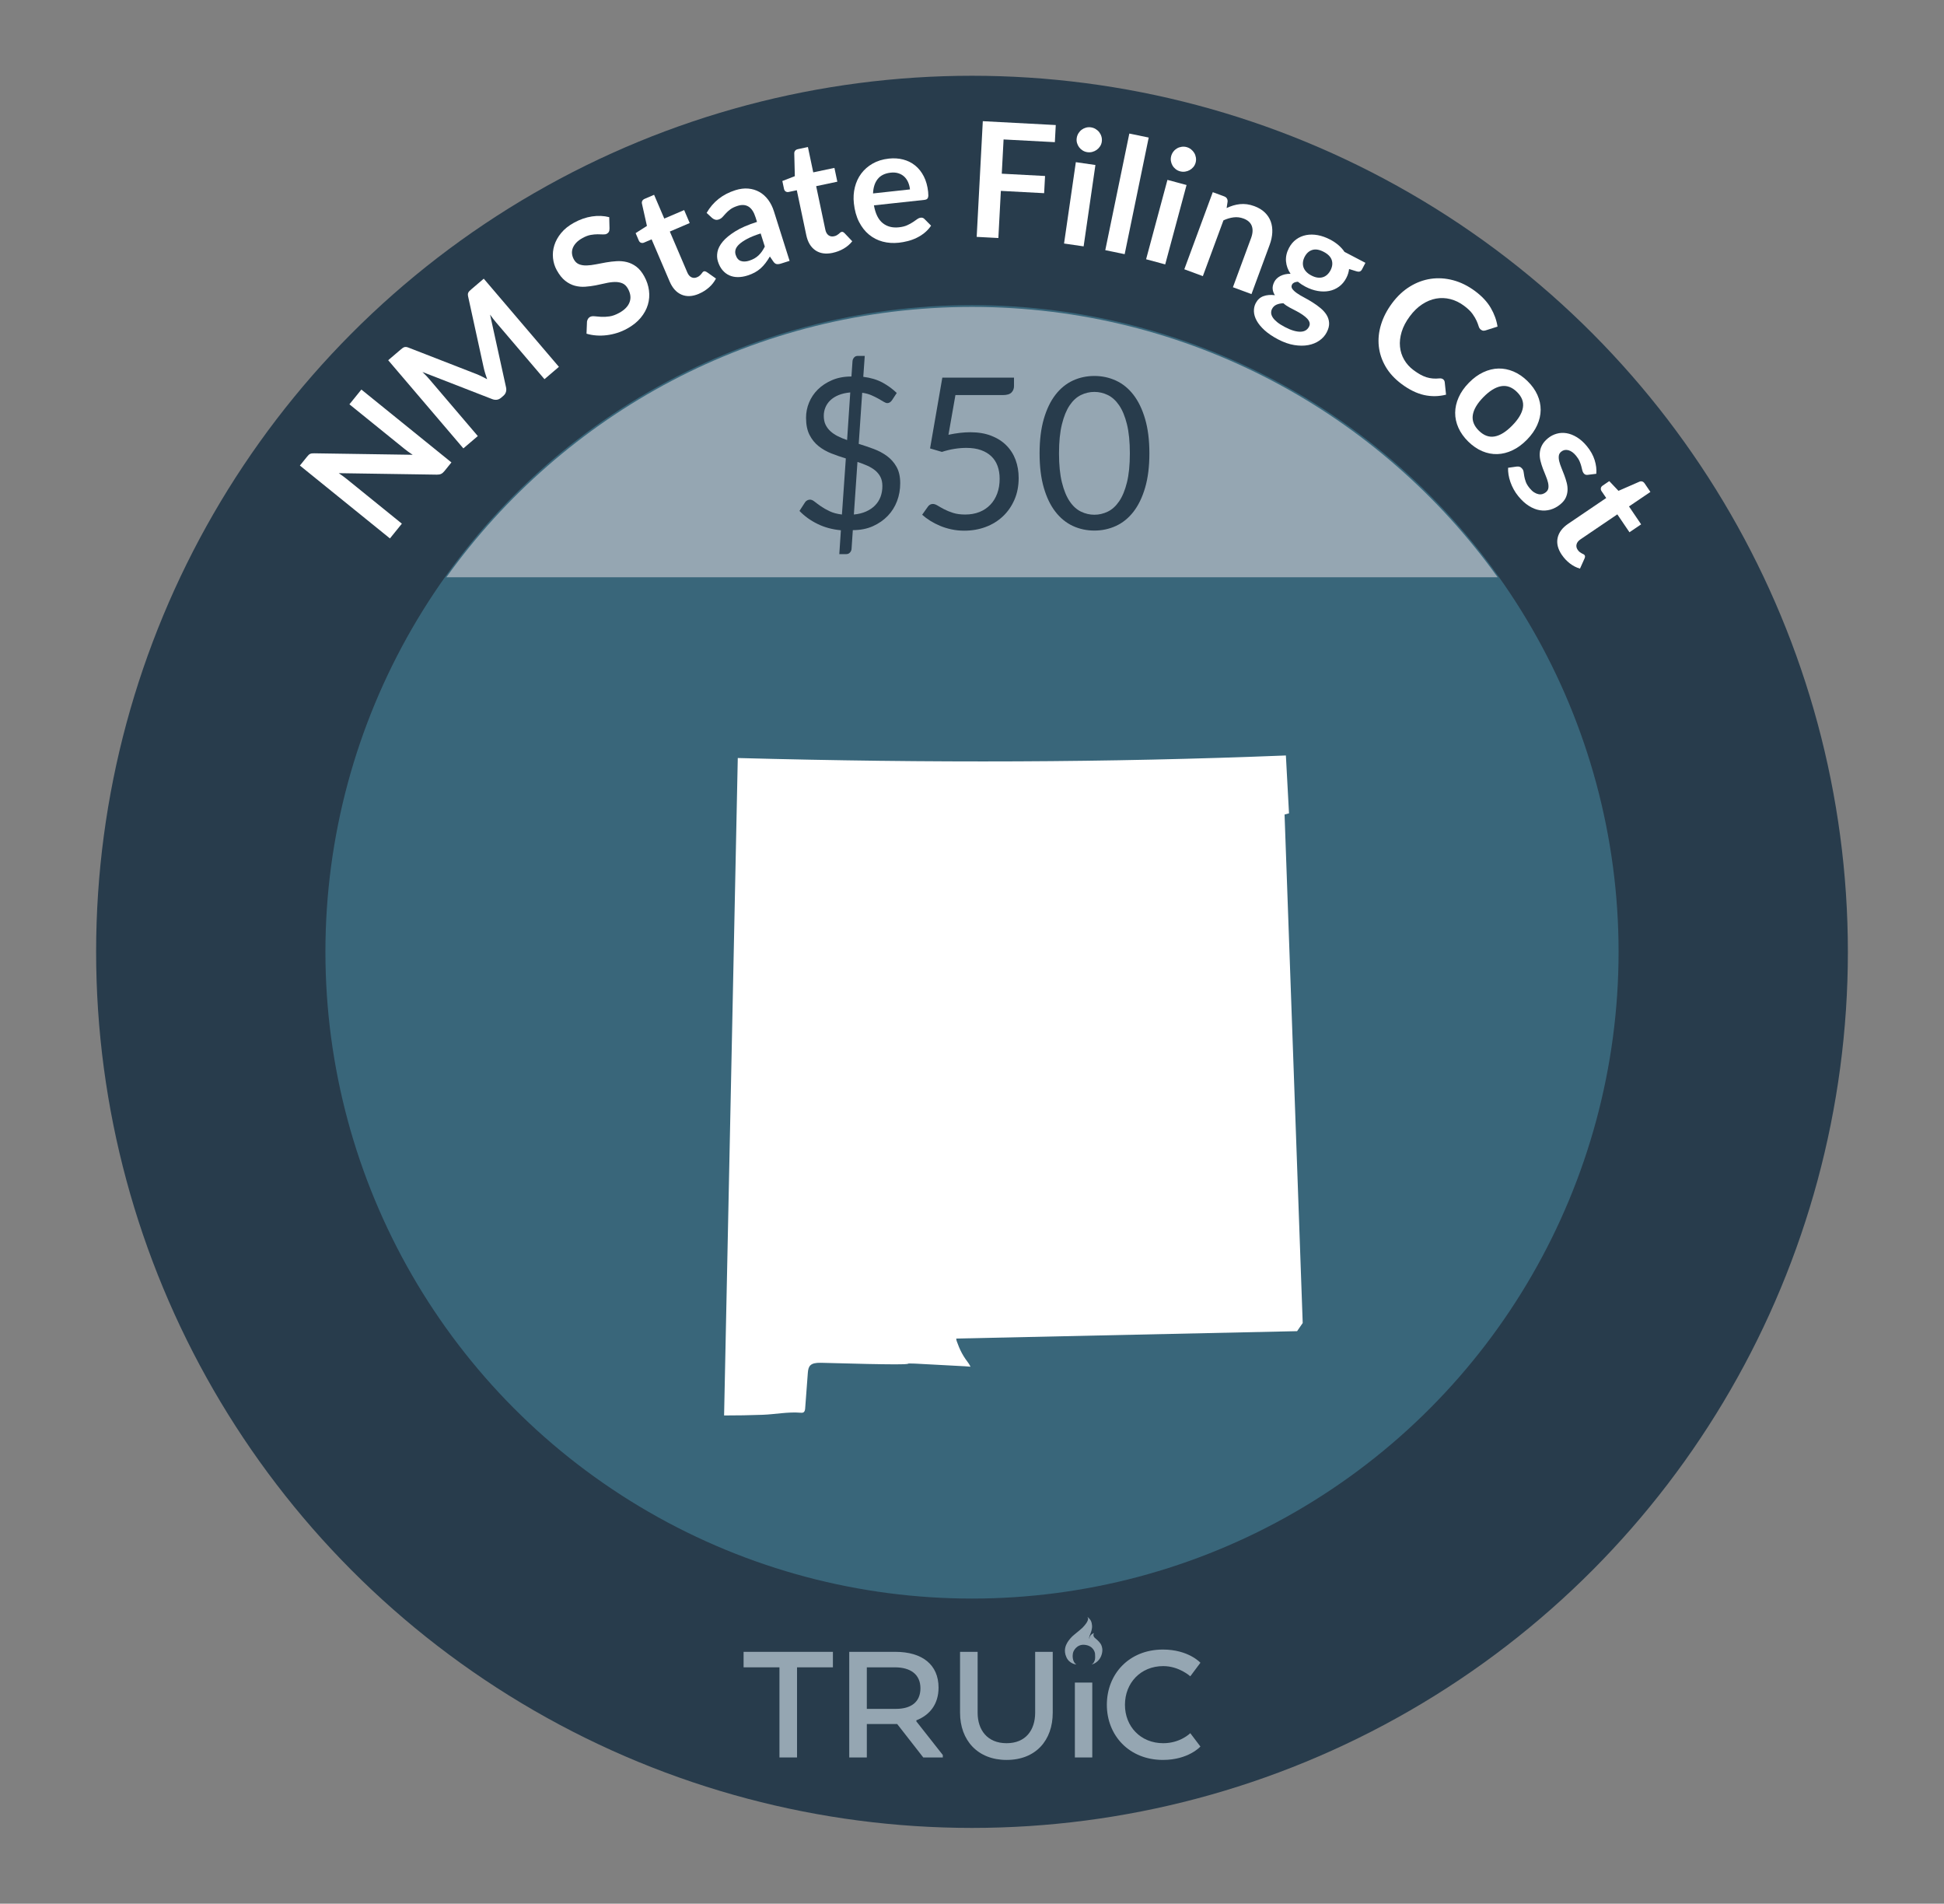 <?xml version="1.0" encoding="UTF-8"?>
<svg id="u" data-name="New Mexico" xmlns="http://www.w3.org/2000/svg" viewBox="0 0 206.27 201.946">
  <rect x="0" y="0" width="206.27" height="201.946" fill="#808080" stroke="none"/>
  <defs>
    <style>
      .az {
        fill: #fff;
      }

      .ba {
        fill: #95a6b2;
      }

      .bb {
        fill: #283c4c;
      }

      .bc {
        fill: #39667a;
      }
    </style>
  </defs>
  <circle class="bb" cx="103.135" cy="100.973" r="92.936"/>
  <circle class="bc" cx="103.135" cy="100.973" r="68.606"/>
  <g>
    <path class="az" d="M32.744,48.263c.049-.048,.102-.084,.154-.109,.055-.027,.115-.044,.186-.054,.069-.009,.154-.014,.256-.012l10.447,.157c-.168-.107-.329-.218-.481-.331-.153-.112-.294-.221-.421-.324l-5.809-4.699,1.268-1.566,9.555,7.731-.744,.92c-.113,.141-.23,.238-.35,.296-.119,.057-.271,.083-.457,.079l-10.404-.156c.15,.102,.299,.204,.442,.311,.145,.105,.274,.204,.389,.297l5.866,4.749-1.267,1.565-9.554-7.731,.754-.932c.063-.079,.121-.143,.17-.19Z"/>
    <path class="az" d="M51.121,39.935c.189,.095,.379,.192,.567,.293-.071-.208-.14-.413-.204-.619s-.119-.41-.162-.61l-1.65-7.542c-.021-.094-.029-.175-.025-.245s.021-.133,.051-.188c.031-.057,.072-.11,.125-.163,.052-.051,.117-.11,.194-.177l1.313-1.12,7.975,9.352-1.533,1.309-5.15-6.041c-.096-.113-.197-.237-.305-.377s-.214-.284-.318-.433l1.695,7.714c.039,.176,.035,.341-.012,.496-.046,.155-.139,.292-.276,.409l-.239,.204c-.139,.118-.287,.188-.447,.209-.161,.021-.325,0-.492-.066l-7.405-2.879c.139,.127,.269,.257,.392,.387,.122,.13,.233,.253,.332,.369l5.152,6.042-1.533,1.307-7.976-9.353,1.313-1.119c.077-.066,.146-.121,.205-.165,.061-.043,.12-.075,.18-.098,.061-.021,.126-.028,.197-.023,.073,.006,.153,.027,.243,.062l7.224,2.81c.19,.075,.381,.161,.57,.257Z"/>
    <path class="az" d="M64.669,24.254c.006,.14-.016,.251-.062,.335-.048,.085-.12,.154-.22,.209-.1,.056-.232,.078-.398,.07s-.36-.014-.58-.015c-.222,0-.466,.022-.734,.069-.268,.049-.556,.157-.863,.327-.277,.153-.501,.32-.67,.501s-.291,.37-.367,.566c-.074,.197-.102,.398-.08,.603,.023,.204,.089,.406,.198,.604,.14,.253,.327,.424,.562,.516,.234,.091,.502,.131,.801,.121,.298-.01,.623-.049,.972-.119,.351-.07,.71-.138,1.078-.203,.369-.064,.741-.108,1.117-.131s.739,.009,1.093,.096c.352,.088,.685,.248,.999,.481,.313,.235,.594,.576,.841,1.022,.268,.486,.437,.987,.504,1.504,.068,.515,.029,1.019-.116,1.511-.146,.492-.399,.955-.762,1.392-.361,.435-.839,.818-1.435,1.146-.342,.19-.698,.343-1.067,.459s-.741,.197-1.114,.241c-.373,.045-.74,.053-1.103,.026-.36-.027-.704-.089-1.03-.188l.05-1.28c.017-.1,.05-.194,.101-.284s.124-.16,.218-.212c.124-.068,.286-.092,.485-.07,.2,.023,.433,.041,.697,.058,.264,.016,.557,.002,.879-.044,.321-.044,.668-.17,1.041-.375,.569-.314,.938-.693,1.1-1.137,.164-.443,.105-.918-.174-1.424-.156-.283-.354-.475-.594-.575-.24-.101-.511-.146-.811-.14-.301,.008-.623,.05-.967,.131-.345,.08-.697,.155-1.061,.227-.361,.07-.73,.118-1.105,.144-.373,.026-.738-.009-1.095-.104-.357-.095-.698-.271-1.024-.526-.326-.257-.625-.631-.896-1.122-.217-.392-.35-.817-.398-1.275-.049-.459-.004-.914,.139-1.368,.141-.453,.382-.887,.723-1.302,.34-.415,.791-.776,1.352-1.087,.635-.35,1.275-.574,1.92-.671,.646-.098,1.255-.071,1.83,.077l.03,1.216Z"/>
    <path class="az" d="M74.17,31.162c-.692,.297-1.311,.327-1.854,.095-.543-.233-.963-.695-1.26-1.389l-1.916-4.478-.812,.348c-.104,.044-.209,.049-.313,.014-.104-.034-.186-.12-.243-.256l-.328-.766,1.199-.764-.529-2.361c-.024-.113-.011-.215,.04-.305,.052-.089,.135-.159,.249-.207l1-.429,1.08,2.523,2.11-.902,.588,1.376-2.109,.902,1.858,4.345c.107,.25,.254,.419,.438,.507,.186,.086,.382,.086,.591-.004,.119-.051,.213-.107,.282-.172,.068-.062,.126-.123,.173-.18,.046-.057,.086-.109,.121-.158s.076-.083,.123-.104c.057-.024,.109-.03,.159-.017,.048,.013,.105,.039,.172,.078l.979,.69c-.182,.354-.429,.671-.742,.946-.312,.275-.665,.497-1.057,.665Z"/>
    <path class="az" d="M83.778,27.673l-.899,.284c-.189,.061-.347,.078-.473,.056s-.243-.112-.352-.268l-.366-.535c-.15,.256-.305,.488-.462,.694-.157,.207-.329,.394-.515,.56-.185,.165-.392,.312-.619,.437s-.49,.235-.788,.329c-.351,.111-.689,.166-1.017,.165-.327,0-.628-.062-.901-.184-.273-.123-.514-.307-.722-.551s-.372-.553-.489-.928c-.1-.314-.115-.65-.048-1.009,.068-.358,.255-.721,.56-1.09,.307-.367,.752-.733,1.338-1.098s1.353-.695,2.298-.996l-.155-.49c-.177-.56-.426-.938-.746-1.133s-.705-.222-1.152-.079c-.324,.103-.583,.226-.775,.369-.191,.144-.354,.288-.482,.433-.129,.146-.25,.276-.361,.396-.111,.118-.247,.202-.409,.254-.136,.043-.263,.045-.382,.005-.119-.039-.226-.101-.317-.185l-.567-.524c.68-1.178,1.695-1.981,3.046-2.408,.485-.153,.944-.211,1.376-.172s.824,.159,1.18,.358c.354,.199,.662,.476,.925,.825,.263,.353,.468,.762,.616,1.231l1.661,5.253Zm-4.284-.019c.205-.065,.388-.144,.549-.235,.161-.091,.307-.2,.438-.322,.131-.123,.25-.262,.359-.416,.107-.154,.212-.329,.311-.524l-.44-1.391c-.583,.184-1.06,.375-1.428,.572-.368,.196-.653,.391-.855,.58-.201,.189-.327,.375-.38,.56-.052,.185-.049,.367,.008,.546,.111,.354,.296,.573,.553,.661,.256,.086,.551,.075,.887-.03Z"/>
    <path class="az" d="M88.354,26.824c-.737,.156-1.351,.065-1.837-.269-.488-.334-.81-.871-.965-1.607l-1.006-4.767-.865,.183c-.11,.023-.214,.009-.31-.048-.095-.055-.159-.153-.188-.299l-.172-.815,1.325-.513-.06-2.42c0-.115,.032-.213,.1-.291,.067-.077,.162-.129,.285-.155l1.064-.225,.566,2.687,2.246-.474,.309,1.464-2.246,.474,.975,4.624c.057,.267,.167,.46,.332,.582,.164,.121,.357,.158,.579,.112,.128-.026,.231-.064,.311-.114,.08-.048,.147-.096,.204-.143,.057-.046,.107-.091,.15-.132,.044-.04,.091-.066,.141-.076,.061-.014,.113-.009,.159,.013,.045,.023,.097,.06,.153,.111l.826,.869c-.246,.312-.551,.574-.912,.783s-.75,.357-1.165,.445Z"/>
    <path class="az" d="M94.301,16.825c.547-.059,1.059-.026,1.537,.099s.901,.337,1.271,.636c.369,.3,.673,.683,.911,1.149,.239,.467,.393,1.014,.461,1.639,.016,.158,.023,.29,.021,.395-.004,.106-.021,.191-.05,.253-.03,.064-.075,.112-.135,.145-.059,.031-.136,.053-.231,.063l-5.358,.581c.159,.884,.469,1.512,.932,1.882,.462,.373,1.036,.521,1.724,.446,.338-.036,.625-.107,.861-.212,.238-.106,.441-.218,.614-.333s.324-.22,.454-.313c.129-.095,.258-.149,.389-.162,.084-.01,.158,0,.225,.026,.065,.026,.124,.069,.176,.126l.691,.694c-.201,.295-.437,.552-.703,.766-.268,.214-.552,.393-.854,.537-.3,.144-.609,.256-.929,.335-.319,.082-.631,.138-.935,.171-.604,.065-1.175,.025-1.715-.117-.54-.145-1.022-.391-1.448-.741-.427-.35-.779-.802-1.062-1.354-.283-.555-.466-1.212-.548-1.972-.064-.592-.029-1.158,.106-1.7,.135-.542,.359-1.025,.676-1.45s.719-.777,1.21-1.059,1.061-.457,1.708-.528Zm.205,1.491c-.608,.067-1.066,.29-1.372,.671-.307,.382-.474,.893-.5,1.533l3.921-.426c-.029-.271-.094-.521-.193-.753-.1-.231-.234-.429-.406-.593-.172-.163-.379-.284-.621-.363s-.519-.103-.828-.069Z"/>
    <path class="az" d="M112.023,13.265l-.096,1.816-5.441-.288-.192,3.633,4.593,.243-.098,1.824-4.592-.244-.265,5-2.3-.121,.649-12.273,7.741,.41Z"/>
    <path class="az" d="M116.23,17.504l-1.251,8.631-2.077-.302,1.251-8.63,2.077,.301Zm.676-2.47c-.025,.18-.086,.342-.182,.488s-.213,.271-.351,.371c-.138,.1-.293,.174-.466,.22-.172,.047-.352,.057-.537,.03-.179-.027-.344-.086-.493-.18-.149-.093-.274-.207-.376-.343-.1-.134-.174-.284-.222-.452-.048-.167-.058-.341-.032-.52,.027-.186,.088-.354,.182-.508,.093-.151,.207-.278,.343-.379,.135-.102,.287-.175,.457-.222s.345-.057,.524-.031c.185,.027,.354,.087,.506,.182,.152,.093,.281,.207,.384,.342,.104,.136,.181,.29,.229,.463,.049,.174,.061,.353,.033,.538Z"/>
    <path class="az" d="M121.885,14.592l-2.551,12.371-2.057-.425,2.551-12.37,2.057,.424Z"/>
    <path class="az" d="M125.9,19.626l-2.265,8.422-2.027-.545,2.264-8.421,2.028,.544Zm.963-2.373c-.047,.175-.127,.329-.239,.465-.112,.133-.243,.242-.392,.325s-.311,.138-.488,.163c-.177,.027-.355,.015-.536-.033-.175-.047-.331-.125-.469-.236-.138-.11-.249-.238-.333-.385-.084-.146-.139-.304-.167-.476-.026-.172-.017-.345,.03-.52,.049-.182,.128-.342,.239-.481,.111-.142,.239-.253,.386-.338,.146-.084,.307-.139,.48-.164,.174-.027,.349-.017,.523,.029,.182,.05,.342,.129,.481,.24s.254,.24,.341,.387,.145,.309,.173,.486,.019,.357-.03,.537Z"/>
    <path class="az" d="M125.662,28.567l3.021-8.181,1.204,.444c.255,.095,.378,.276,.37,.545l-.104,.695c.228-.109,.459-.198,.693-.27,.234-.07,.473-.119,.715-.144,.241-.025,.489-.021,.743,.011,.253,.033,.519,.102,.795,.203,.446,.166,.814,.388,1.104,.667,.289,.278,.499,.599,.63,.957,.13,.358,.185,.752,.164,1.175-.021,.425-.116,.865-.285,1.321l-1.922,5.208-1.97-.728,1.923-5.207c.185-.499,.212-.929,.081-1.289-.13-.357-.426-.623-.889-.794-.341-.125-.688-.166-1.042-.122-.355,.044-.714,.15-1.078,.318l-2.185,5.916-1.97-.728Z"/>
    <path class="az" d="M141.135,25.412c.332,.174,.625,.371,.881,.591,.255,.221,.471,.458,.643,.716l2.221,1.163-.361,.692c-.062,.115-.139,.19-.233,.224-.094,.034-.221,.024-.38-.025l-.76-.234c-.018,.156-.051,.315-.1,.475-.049,.16-.115,.32-.199,.48-.199,.382-.457,.688-.771,.915-.314,.229-.664,.382-1.045,.456-.381,.075-.787,.075-1.219,0-.431-.075-.861-.226-1.294-.451-.29-.153-.56-.329-.808-.528-.317,.02-.523,.121-.619,.304-.082,.156-.07,.31,.034,.457s.266,.299,.483,.451c.217,.152,.475,.307,.771,.462s.593,.326,.892,.516c.299,.187,.578,.39,.842,.608,.263,.218,.476,.456,.639,.714,.162,.259,.253,.542,.273,.852s-.065,.646-.258,1.015c-.18,.343-.438,.631-.774,.865s-.731,.394-1.183,.479c-.449,.083-.945,.082-1.488-.006s-1.109-.287-1.702-.597c-.587-.308-1.067-.631-1.44-.971-.372-.338-.65-.677-.836-1.013-.186-.337-.283-.665-.295-.985-.012-.319,.052-.611,.191-.878,.189-.361,.458-.607,.808-.737,.351-.131,.759-.167,1.227-.106-.136-.206-.216-.426-.238-.662-.024-.237,.038-.495,.185-.777,.061-.114,.144-.224,.248-.325s.23-.191,.376-.269c.146-.076,.31-.137,.492-.179,.181-.042,.38-.062,.597-.059-.282-.416-.442-.857-.482-1.326-.039-.468,.064-.938,.312-1.41,.199-.381,.457-.687,.771-.915,.314-.228,.666-.38,1.054-.455s.799-.072,1.233,.007c.435,.081,.873,.237,1.314,.468Zm-2.245,9.255c.081-.154,.102-.303,.062-.447-.039-.145-.123-.285-.25-.421-.127-.135-.289-.269-.483-.404-.195-.134-.409-.263-.643-.386-.233-.121-.474-.249-.724-.378-.248-.131-.474-.283-.675-.46-.272,.006-.513,.054-.724,.145-.211,.092-.37,.24-.478,.446-.071,.135-.103,.279-.098,.433,.006,.152,.062,.312,.165,.475,.103,.163,.26,.329,.471,.501s.487,.346,.828,.524c.348,.182,.659,.312,.939,.389,.278,.078,.524,.112,.738,.103,.212-.009,.391-.059,.534-.15s.255-.214,.336-.368Zm.25-5.444c.231,.121,.448,.195,.652,.222,.203,.026,.39,.015,.562-.037,.17-.051,.326-.14,.465-.265,.139-.126,.257-.281,.355-.467,.199-.382,.243-.744,.132-1.088-.112-.343-.396-.634-.853-.872-.457-.239-.858-.308-1.204-.203-.345,.104-.617,.346-.817,.728-.094,.181-.154,.364-.178,.551-.023,.185-.008,.364,.045,.536,.055,.172,.151,.335,.291,.488,.141,.153,.324,.289,.55,.407Z"/>
    <path class="az" d="M153.123,40.235c.1,.075,.157,.179,.172,.31l.139,1.322c-.769,.196-1.543,.211-2.323,.04-.78-.173-1.579-.562-2.397-1.172-.731-.546-1.297-1.159-1.694-1.845-.398-.685-.638-1.403-.72-2.157s-.003-1.521,.237-2.303c.239-.782,.632-1.539,1.177-2.271,.552-.741,1.18-1.328,1.884-1.761,.704-.434,1.444-.707,2.222-.821,.777-.113,1.568-.062,2.373,.152,.805,.214,1.582,.601,2.332,1.158,.731,.546,1.284,1.139,1.657,1.781,.374,.642,.612,1.301,.715,1.979l-1.248,.396c-.077,.027-.159,.039-.246,.038s-.181-.039-.281-.113c-.104-.078-.181-.198-.229-.36-.048-.164-.121-.356-.218-.576-.098-.221-.244-.468-.439-.74-.196-.273-.491-.558-.887-.852-.464-.346-.95-.582-1.459-.71s-1.015-.146-1.518-.055-.992,.294-1.469,.606c-.477,.313-.916,.738-1.314,1.274-.413,.554-.701,1.105-.866,1.654-.165,.548-.224,1.069-.175,1.564,.047,.496,.195,.958,.442,1.385s.579,.797,.997,1.108c.25,.187,.486,.341,.709,.464s.441,.22,.655,.288c.214,.066,.433,.111,.654,.131,.222,.021,.458,.019,.71-.006,.076-.008,.147-.005,.217,.007,.068,.013,.132,.041,.191,.084Z"/>
    <path class="az" d="M162.083,40.433c.466,.455,.813,.945,1.046,1.464,.231,.521,.346,1.051,.344,1.587-.004,.538-.126,1.075-.369,1.615-.243,.539-.604,1.053-1.084,1.543-.484,.494-.994,.868-1.527,1.121-.535,.254-1.072,.39-1.613,.408-.541,.017-1.074-.085-1.6-.307-.524-.222-1.02-.56-1.485-1.016-.465-.457-.814-.946-1.048-1.468-.234-.523-.349-1.056-.344-1.599,.004-.544,.127-1.085,.369-1.627,.24-.541,.603-1.059,1.086-1.552,.48-.49,.988-.861,1.525-1.112,.536-.252,1.074-.384,1.612-.396,.539-.012,1.071,.095,1.599,.317,.527,.224,1.023,.563,1.489,1.02Zm-5.158,5.262c.519,.508,1.071,.711,1.662,.606,.59-.104,1.214-.492,1.872-1.164,.658-.671,1.036-1.306,1.133-1.902,.096-.596-.115-1.147-.633-1.654-.526-.517-1.089-.72-1.687-.611-.599,.108-1.224,.495-1.879,1.163-.654,.668-1.027,1.301-1.12,1.896-.092,.596,.125,1.152,.651,1.667Z"/>
    <path class="az" d="M168.49,50.372c-.105,.013-.193,.007-.261-.019-.068-.023-.133-.074-.193-.148-.064-.079-.111-.182-.142-.307-.029-.126-.065-.271-.107-.434-.042-.164-.103-.339-.183-.526s-.204-.384-.373-.59c-.262-.32-.536-.517-.823-.59-.286-.073-.539-.02-.758,.16-.146,.118-.229,.264-.25,.438-.021,.176-.006,.371,.047,.588s.131,.448,.232,.694,.202,.501,.301,.764c.099,.264,.184,.531,.255,.802,.071,.272,.103,.541,.091,.81-.011,.269-.074,.529-.189,.781-.116,.252-.311,.489-.582,.711-.325,.268-.672,.451-1.044,.559-.37,.104-.749,.126-1.136,.061-.387-.064-.771-.219-1.158-.464-.387-.244-.757-.583-1.112-1.018-.19-.231-.355-.477-.495-.732-.139-.255-.255-.515-.348-.779-.092-.266-.158-.526-.199-.782s-.055-.498-.045-.726l.926-.131c.113-.013,.217-.002,.311,.03,.094,.033,.182,.101,.264,.202,.083,.101,.133,.22,.148,.356,.017,.136,.041,.291,.072,.463s.083,.361,.157,.568c.073,.207,.212,.434,.411,.679,.158,.193,.316,.34,.477,.441,.159,.1,.312,.164,.461,.192,.147,.03,.288,.024,.42-.014,.133-.039,.252-.102,.357-.188,.158-.129,.25-.282,.273-.459s.009-.373-.044-.591c-.053-.216-.131-.448-.235-.696-.104-.247-.206-.505-.307-.771-.1-.266-.184-.537-.253-.813-.069-.277-.095-.552-.077-.827,.018-.273,.092-.544,.227-.811,.133-.267,.349-.521,.646-.766,.277-.226,.585-.386,.925-.481,.34-.095,.689-.112,1.05-.052s.727,.204,1.099,.431,.729,.548,1.069,.964c.38,.467,.649,.952,.809,1.46,.158,.507,.216,.99,.174,1.449l-.887,.11Z"/>
    <path class="az" d="M165.72,58.865c-.423-.624-.572-1.225-.446-1.802,.125-.579,.5-1.079,1.123-1.502l4.032-2.733-.497-.731c-.063-.093-.088-.194-.072-.305,.014-.108,.082-.205,.205-.288l.689-.467,.977,1.032,2.219-.97c.105-.045,.208-.051,.307-.019,.097,.033,.181,.102,.251,.205l.61,.9-2.272,1.54,1.288,1.9-1.238,.839-1.288-1.899-3.912,2.652c-.226,.152-.362,.328-.413,.526s-.012,.391,.115,.578c.073,.108,.146,.19,.223,.245,.074,.056,.145,.101,.209,.136,.064,.034,.125,.064,.18,.089,.054,.024,.096,.059,.123,.101,.035,.052,.051,.103,.048,.152-.004,.051-.019,.112-.045,.185l-.491,1.093c-.383-.11-.738-.293-1.069-.548-.331-.254-.615-.559-.854-.91Z"/>
  </g>
  <path class="ba" d="M158.912,61.24c-12.448-17.36-32.784-28.682-55.777-28.682s-43.328,11.322-55.776,28.682h111.553Z"/>
  <g>
    <path class="bb" d="M89.222,56.25c-.904-.082-1.729-.305-2.471-.667-.744-.362-1.383-.823-1.922-1.383l.594-.919c.053-.082,.127-.149,.225-.202,.098-.052,.197-.078,.303-.078,.141,0,.303,.071,.48,.213,.18,.142,.4,.305,.662,.487,.262,.184,.572,.36,.936,.532,.361,.172,.797,.288,1.305,.348l.414-5.949c-.521-.157-1.035-.335-1.539-.533s-.957-.457-1.355-.775c-.4-.318-.721-.719-.965-1.201-.242-.483-.363-1.088-.363-1.814,0-.547,.105-1.08,.318-1.601s.523-.982,.93-1.387c.408-.404,.91-.736,1.508-.994,.598-.259,1.285-.388,2.061-.388l.113-1.636c.014-.142,.07-.269,.168-.381,.096-.112,.227-.168,.391-.168h.74l-.156,2.218c.783,.098,1.459,.299,2.027,.605,.566,.307,1.076,.676,1.523,1.109l-.482,.739c-.148,.224-.32,.336-.516,.336-.104,0-.232-.047-.385-.14-.154-.094-.338-.202-.555-.325s-.467-.247-.752-.37c-.283-.123-.607-.211-.975-.263l-.369,5.422c.537,.165,1.068,.345,1.592,.54,.521,.194,.992,.445,1.41,.753s.756,.691,1.014,1.152c.258,.462,.387,1.037,.387,1.727,0,.675-.111,1.308-.336,1.9-.225,.592-.551,1.113-.98,1.562-.43,.45-.955,.815-1.578,1.097-.625,.281-1.336,.421-2.135,.421l-.135,2.006c-.016,.142-.072,.267-.174,.375-.1,.108-.229,.163-.387,.163h-.738l.168-2.532Zm-1.814-12.133c0,.358,.062,.671,.189,.936s.303,.498,.527,.7c.223,.201,.484,.377,.783,.526s.623,.284,.975,.403l.336-5.053c-.484,.045-.906,.143-1.26,.292-.355,.149-.646,.336-.873,.56-.229,.225-.398,.477-.51,.756-.113,.28-.168,.574-.168,.88Zm6.217,7.438c0-.373-.068-.694-.207-.963-.139-.27-.328-.501-.566-.695-.238-.193-.52-.361-.84-.504-.322-.142-.664-.272-1.031-.392l-.381,5.579c.486-.045,.918-.151,1.295-.319s.693-.383,.951-.645,.453-.565,.584-.913c.129-.348,.195-.729,.195-1.148Z"/>
    <path class="bb" d="M107.594,40.936c0,.284-.088,.518-.268,.7-.18,.184-.482,.274-.908,.274h-5.041l-.74,4.212c.838-.179,1.609-.269,2.32-.269,.836,0,1.574,.123,2.213,.37,.639,.246,1.174,.586,1.607,1.02,.432,.433,.76,.944,.98,1.534,.219,.591,.33,1.232,.33,1.927,0,.852-.15,1.621-.449,2.309-.299,.687-.707,1.275-1.227,1.764-.52,.489-1.129,.865-1.832,1.126-.701,.262-1.459,.393-2.273,.393-.471,0-.922-.047-1.355-.141-.434-.093-.836-.218-1.209-.375-.375-.157-.721-.336-1.043-.538-.32-.201-.605-.414-.852-.638l.605-.852c.135-.194,.314-.292,.537-.292,.143,0,.309,.059,.5,.174,.189,.116,.42,.245,.688,.387,.27,.142,.584,.271,.947,.387,.361,.115,.793,.174,1.293,.174,.561,0,1.064-.09,1.514-.27,.447-.179,.83-.435,1.148-.768,.316-.332,.561-.729,.732-1.192s.258-.982,.258-1.558c0-.5-.072-.952-.219-1.355-.145-.403-.365-.747-.66-1.03-.295-.284-.662-.505-1.104-.661-.441-.157-.955-.235-1.545-.235-.404,0-.822,.033-1.256,.101s-.881,.176-1.344,.325l-1.256-.37,1.301-7.506h7.605v.874Z"/>
    <path class="bb" d="M121.957,48.094c0,1.404-.152,2.62-.455,3.647-.301,1.026-.715,1.876-1.236,2.548-.523,.673-1.143,1.173-1.855,1.502-.713,.328-1.477,.492-2.291,.492-.82,0-1.584-.164-2.291-.492-.705-.329-1.32-.829-1.842-1.502-.523-.672-.934-1.521-1.232-2.548-.299-1.027-.449-2.243-.449-3.647s.15-2.621,.449-3.651c.299-1.031,.709-1.884,1.232-2.561,.521-.676,1.137-1.178,1.842-1.507,.707-.328,1.471-.492,2.291-.492,.814,0,1.578,.164,2.291,.492,.713,.329,1.332,.831,1.855,1.507,.521,.677,.936,1.529,1.236,2.561,.303,1.03,.455,2.248,.455,3.651Zm-2.072,0c0-1.225-.104-2.253-.309-3.086s-.482-1.503-.83-2.011c-.346-.508-.748-.872-1.203-1.093-.457-.22-.93-.33-1.424-.33s-.967,.11-1.422,.33c-.455,.221-.855,.585-1.199,1.093s-.617,1.178-.822,2.011c-.207,.833-.309,1.861-.309,3.086s.102,2.252,.309,3.081c.205,.829,.479,1.498,.822,2.006s.744,.872,1.199,1.092c.455,.221,.93,.331,1.422,.331s.967-.11,1.424-.331c.455-.22,.857-.584,1.203-1.092,.348-.508,.625-1.177,.83-2.006s.309-1.855,.309-3.081Z"/>
  </g>
  <g>
    <path class="ba" d="M114.216,176.572s-.726-.037-1.061-.763-.065-1.285,.084-1.545,.456-.633,.735-.847,.851-.71,.881-.742c.028-.03,.374-.386,.488-.617,.096-.195,.158-.335,.065-.484-.027-.044-.054-.074-.007-.039,.043,.032,.19,.162,.257,.259,.074,.107,.178,.228,.216,.656s-.233,1.005-.233,1.005c0,0-.065,.157-.073,.254-.005,.062,.007,.103,.034,.165,.005,.011-.01-.1,0-.159,.015-.079,.038-.14,.14-.261,.018-.022,.054-.055,.082-.076,.159-.119,.238-.132,.25-.138,.015-.007-.003,.014-.003,.014,0,0-.105,.137-.017,.343,.043,.099,.125,.166,.302,.315s.415,.404,.493,.586c.1,.233,.176,.528,.056,.977-.156,.586-.586,.968-1.071,1.098,0,0,.168-.13,.214-.205,0,0,.074-.112,.121-.27s.037-.501,.019-.68c-.019-.177-.205-.838-1.089-.931s-1.201,.717-1.201,.717c0,0-.14,.298-.056,.763s.372,.605,.372,.605Z"/>
    <path class="ba" d="M78.9,175.23h9.476v1.643h-3.806v9.561h-1.865v-9.561h-3.805v-1.643Z"/>
    <path class="ba" d="M90.109,175.23h4.899c2.845,0,4.578,1.363,4.578,3.791,0,1.756-.923,2.913-2.355,3.474v.112l2.807,3.567v.261h-2.072l-2.769-3.548h-3.221v3.548h-1.866v-11.204Zm4.842,1.643h-2.976v4.407h3.089c1.564,0,2.6-.691,2.6-2.185,0-1.475-1.055-2.222-2.713-2.222Z"/>
    <path class="ba" d="M101.867,181.692v-6.462h1.865v6.462c0,1.81,1.018,3.23,3.071,3.23s3.033-1.419,3.033-3.23v-6.462h1.865v6.462c0,2.913-1.789,5.005-4.898,5.005-3.071,0-4.936-2.092-4.936-5.005Z"/>
    <rect class="ba" x="114.051" y="178.491" width="1.846" height="7.943"/>
    <path class="ba" d="M127.371,185.276s-1.262,1.42-3.975,1.42c-3.599,0-5.953-2.615-5.953-5.846,0-3.267,2.354-5.863,5.953-5.863,2.713,0,3.975,1.4,3.975,1.4l-1.074,1.438s-1.186-1.082-2.864-1.082c-2.411,0-4.069,1.792-4.069,4.108,0,2.297,1.658,4.071,4.069,4.071,1.809,0,2.864-1.064,2.864-1.064l1.074,1.418Z"/>
  </g>
  <path class="az" d="M136.44,80.144l.332,6.136-.472,.128,1.925,53.94-.596,.864-36.165,.784c0,.211,.099,.391,.166,.579,.075,.214,.166,.426,.261,.632,.21,.448,.464,.859,.763,1.25,.128,.166,.236,.339,.324,.525-.197-.022-.394-.033-.585-.045-12.603-.699,1.552,.113-15.274-.369-1.169-.031-1.349,.362-1.403,1.063-.092,1.249-.184,2.493-.281,3.742-.009,.164-.036,.362-.18,.451-.099,.058-.222,.049-.339,.04-1.288-.109-2.682,.173-3.996,.22-1.361,.052-2.724,.072-4.09,.072l1.453-69.743c20.466,.547,39.203,.487,58.157-.27Z"/>
</svg>